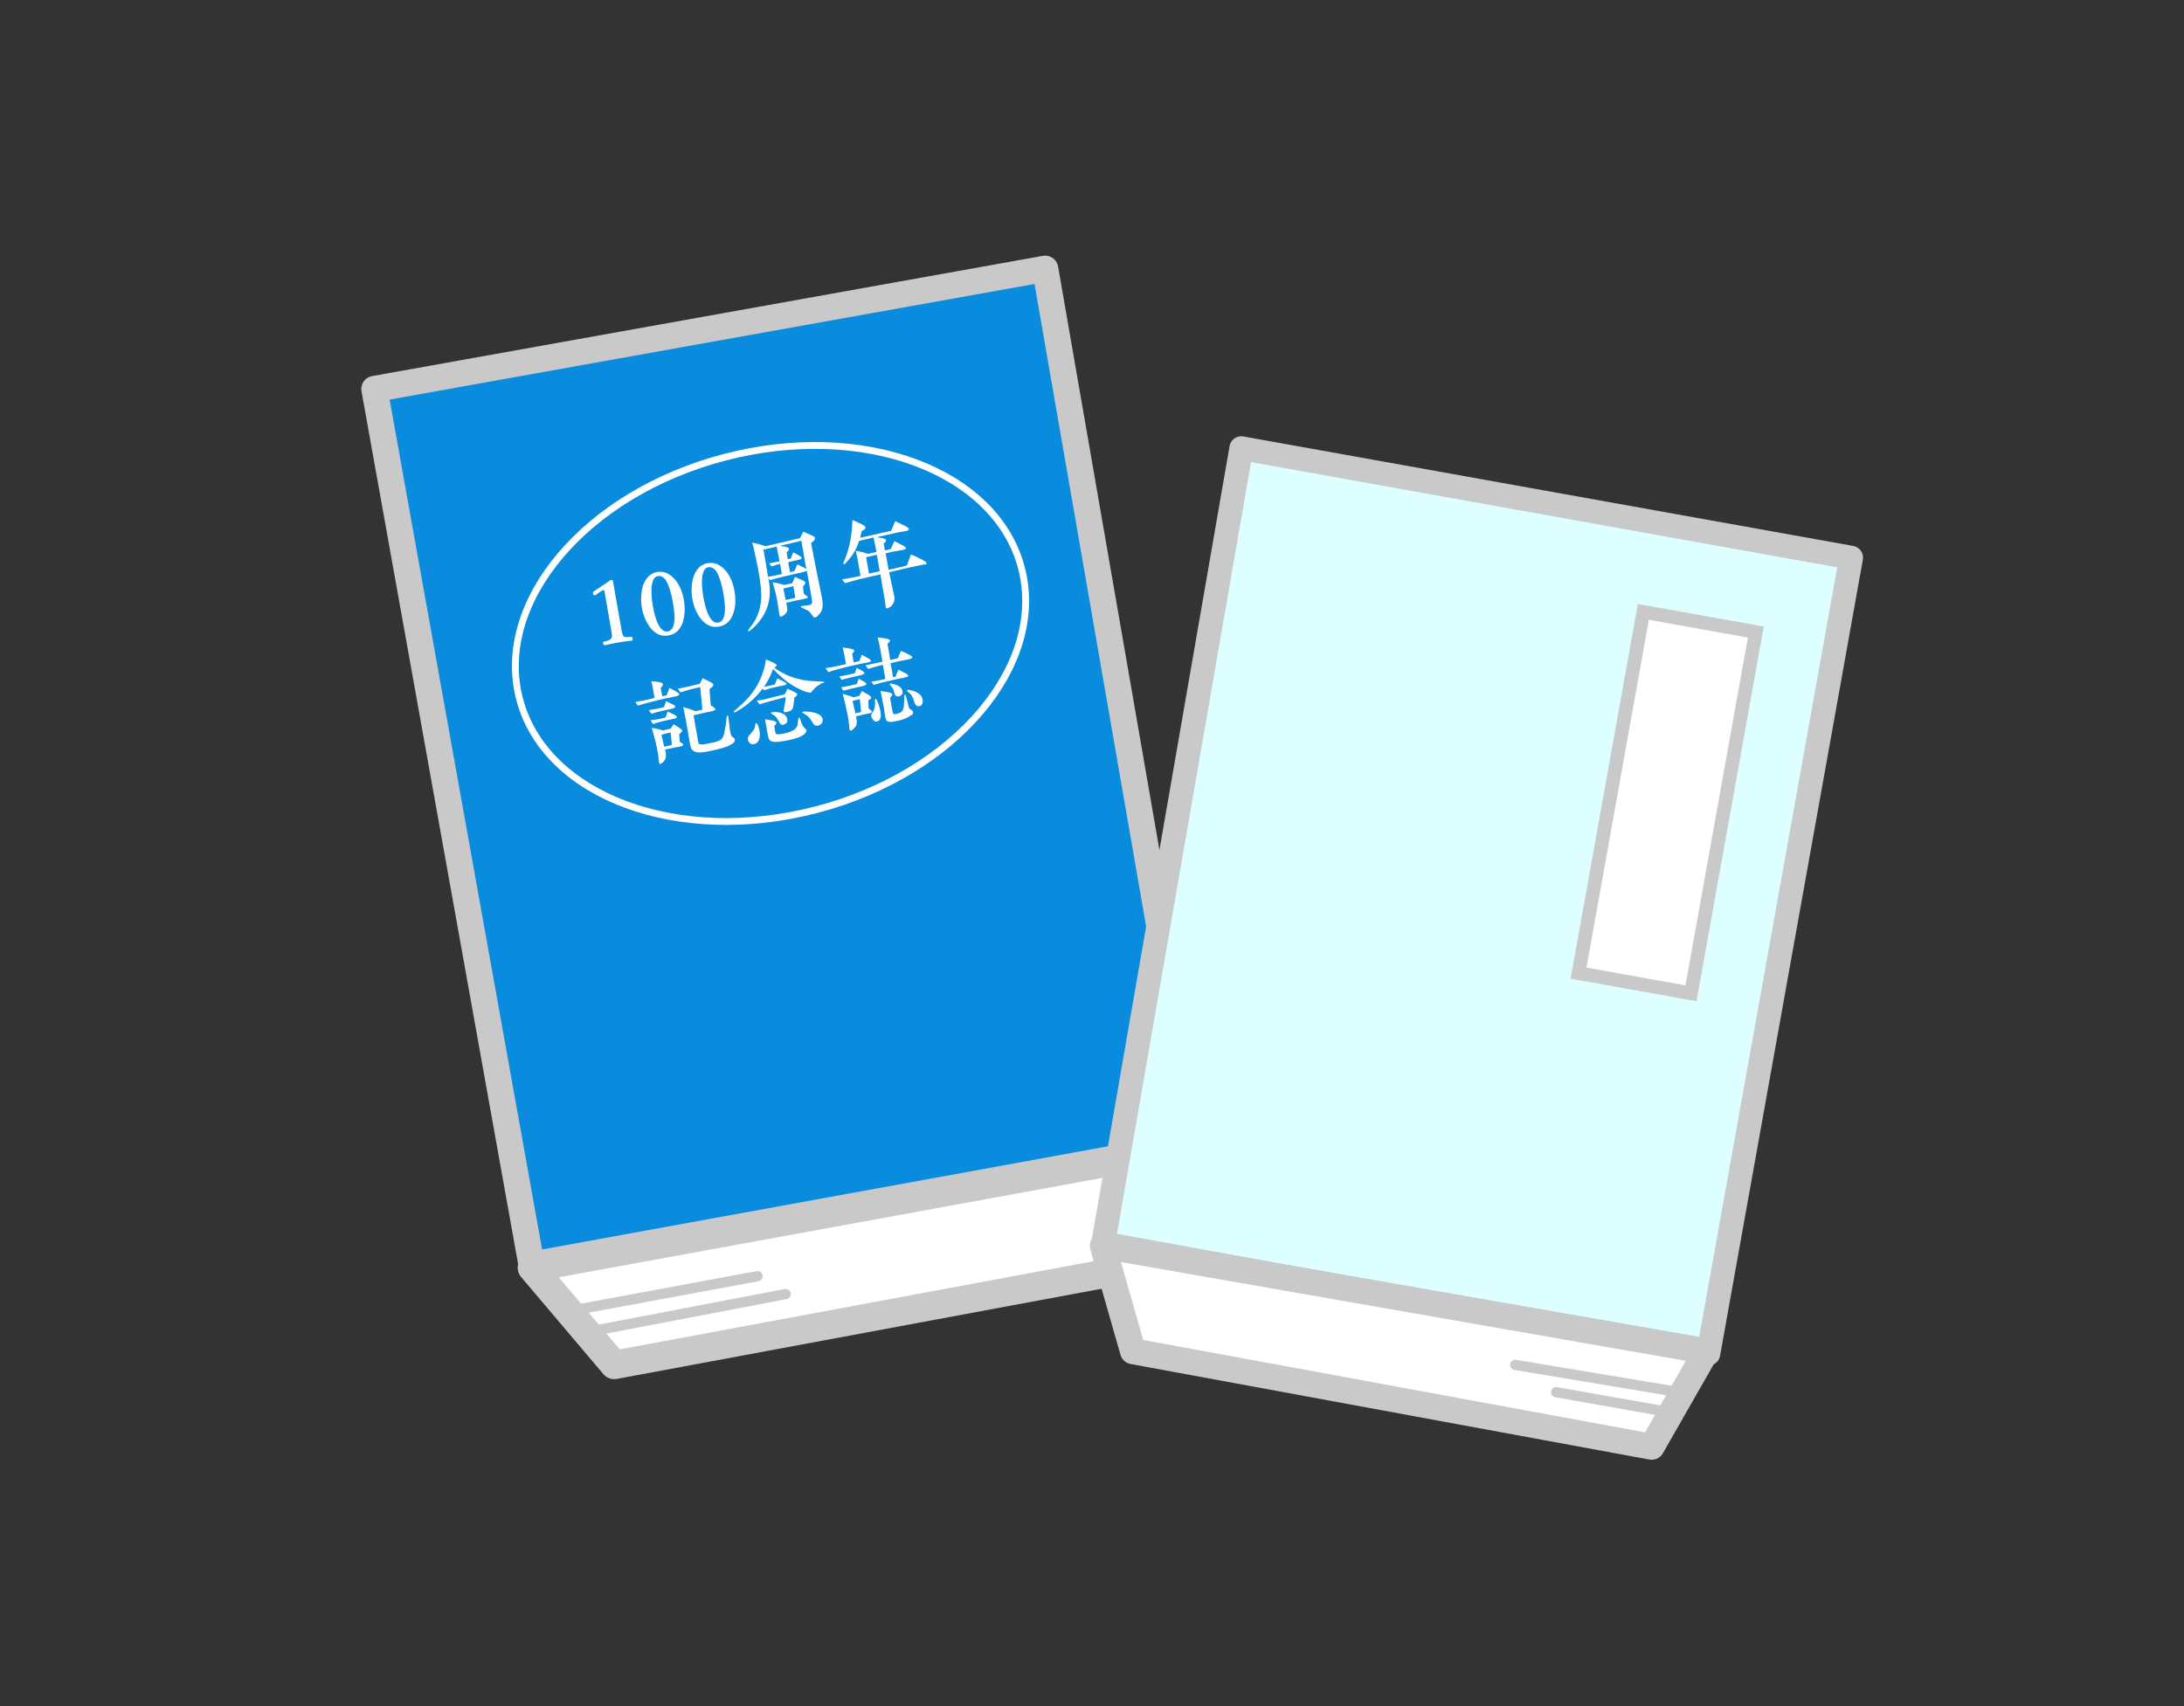 <?xml version="1.0" encoding="UTF-8"?><svg id="_" xmlns="http://www.w3.org/2000/svg" viewBox="0 0 160 125" width="160" height="125"><rect x="0" y="0" width="160" height="125" fill="#333333" stroke="none"/><defs><style>.cls-1{stroke-width:.75px;}.cls-1,.cls-2,.cls-3,.cls-4,.cls-5,.cls-6{stroke:#c9c9c9;}.cls-1,.cls-2,.cls-3,.cls-4,.cls-6{stroke-linecap:round;stroke-linejoin:round;}.cls-1,.cls-7{fill:none;}.cls-8,.cls-3,.cls-4,.cls-5{fill:#fff;}.cls-2{fill:#098bde;stroke-width:1.92px;}.cls-3{stroke-width:2.09px;}.cls-4{stroke-width:1.9px;}.cls-5,.cls-7{stroke-miterlimit:10;}.cls-6{fill:#deffff;stroke-width:1.75px;}.cls-7{stroke:#fff;stroke-width:.5px;}</style></defs><polygon class="cls-3" points="88 92 45 100 38.97 92.88 87.73 83.96 88 92"/><polygon class="cls-2" points="76.57 19.69 87.7 83.77 38.94 92.66 27.43 28.5 76.57 19.69"/><polygon class="cls-6" points="90.94 32.84 80.82 91.1 125.15 99.18 135.61 40.86 90.94 32.84"/><polygon class="cls-4" points="83 99 121 106 125 99 80.79 91.27 83 99"/><rect class="cls-5" x="117.96" y="45.36" width="8.37" height="26.89" transform="translate(231.98 138.25) rotate(-169.83)"/><g><path class="cls-8" d="M46.34,46.93s-.13,.02-.33,.04c-.27,.03-.5,.07-.69,.1-.11,.02-.35,.05-.73,.14l-.27,.06c-.06,.01-.11-.02-.12-.08-.03-.08-.03-.13-.01-.15,.02-.02,.09-.04,.19-.06,.14-.03,.24-.07,.29-.11,.09-.05,.14-.12,.16-.2,.01-.08,0-.21-.03-.39l-.52-2.98s-.04-.08-.07-.08c-.02,0-.11,.05-.26,.15-.06,.05-.15,.11-.28,.2-.08,.06-.14,.06-.19,.01-.05-.06-.05-.14-.02-.22,0,0,.17-.12,.5-.34,.46-.31,.72-.48,.76-.51,.04-.02,.07-.03,.09-.03,.06,0,.09,.04,.1,.1l.14,.83,.48,2.73c.05,.3,.12,.48,.21,.52,.06,.03,.15,.03,.27,.02l.16-.02s.07,0,.14,.02c.03,.02,.04,.07,.04,.14,0,.06-.01,.1-.04,.12Z"/><path class="cls-8" d="M50.04,45.54c-.19,.59-.55,.93-1.08,1.02-.51,.09-.96-.11-1.34-.6-.29-.39-.5-.87-.6-1.45-.06-.35-.07-.69-.03-1.04,.04-.4,.15-.73,.32-.99,.21-.32,.48-.51,.82-.57,.39-.07,.75,.04,1.08,.31,.46,.39,.75,.97,.89,1.74,.1,.59,.08,1.11-.07,1.58Zm-1.21-2.95c-.17-.29-.39-.42-.64-.38-.21,.03-.34,.21-.42,.56-.08,.39-.06,.91,.05,1.59,.15,.83,.34,1.38,.59,1.68,.15,.18,.31,.25,.49,.23,.19-.03,.34-.15,.42-.38,.13-.34,.12-.94-.03-1.78-.12-.69-.28-1.2-.47-1.52Z"/><path class="cls-8" d="M53.74,44.89c-.19,.59-.55,.93-1.08,1.02-.52,.09-.96-.11-1.34-.6-.29-.39-.5-.87-.6-1.45-.06-.35-.07-.69-.03-1.04,.04-.4,.15-.73,.32-.99,.21-.32,.48-.51,.83-.57,.39-.07,.75,.04,1.08,.31,.46,.39,.75,.97,.89,1.74,.1,.59,.08,1.11-.07,1.58Zm-1.21-2.95c-.17-.29-.39-.42-.64-.38-.21,.03-.34,.21-.42,.56-.08,.39-.06,.91,.05,1.59,.15,.83,.34,1.38,.59,1.68,.15,.18,.31,.25,.49,.23,.19-.03,.34-.15,.42-.38,.13-.34,.12-.94-.03-1.78-.12-.69-.28-1.2-.47-1.52Z"/><path class="cls-8" d="M59.61,39.62s-.09,.09-.19,.17c.11,.59,.23,1.21,.36,1.86,.07,.34,.21,1.03,.42,2.06,.1,.49,.09,.84-.03,1.08-.06,.11-.14,.21-.25,.32-.09,.09-.17,.13-.25,.13-.04,0-.07-.02-.09-.05l-.06-.1c-.12-.15-.19-.24-.2-.25-.06-.07-.16-.13-.28-.18-.05-.02-.12-.05-.21-.1-.11-.05-.17-.09-.17-.11,0-.03,.05-.05,.16-.06,.21-.02,.37-.04,.5-.07,.06-.01,.12-.04,.14-.09,.03-.05,.04-.09,.04-.15-.02-.17-.07-.46-.14-.86l-.25-1.39s-.11,.04-.26,.08c-.41,.09-1.02,.23-1.84,.43-.17,.04-.38,.1-.6,.17l-.12-.18,.04,.25c.18,1.02,0,1.91-.49,2.65-.26,.39-.54,.7-.85,.94-.09,.07-.15,.1-.18,.07-.03-.02,0-.06,.05-.14,.19-.25,.3-.4,.34-.46,.11-.17,.21-.35,.29-.55,.14-.34,.23-.72,.27-1.14,.04-.47-.03-1.23-.22-2.25-.06-.33-.14-.7-.23-1.11-.04-.2-.11-.48-.2-.84,.13,.03,.3,.07,.54,.13,.12,.04,.27,.08,.43,.14,1.14-.26,1.99-.46,2.53-.59l.24-.48c.06,.03,.25,.11,.58,.26,.09,.04,.15,.08,.18,.09,.06,.03,.09,.07,.1,.11,0,.05-.02,.12-.09,.21Zm-2.46,1.69c-.15,.03-.36,.1-.64,.19l-.16-.23c.12-.01,.31-.05,.56-.11,.06-.01,.13-.03,.2-.04l-.08-.41c-.01-.08-.06-.3-.13-.66l-.97,.22c.08,.46,.2,1.12,.34,1.99,.31-.05,.52-.1,.63-.12,.1-.03,.23-.05,.38-.08l-.13-.74Zm1.68,1.64c0,.14,.03,.32,.06,.56l.11,.08c.12,.08,.18,.13,.18,.18,0,.04-.08,.07-.27,.11-.11,.02-.27,.06-.51,.1l-.8,.18,.05,.24c0,.09,.02,.17,.03,.24,.01,.11-.04,.23-.15,.34-.14,.13-.26,.21-.35,.2-.04,0-.07-.05-.08-.13,0-.04-.01-.11-.03-.21-.02-.14-.05-.35-.1-.64-.05-.32-.11-.62-.18-.87-.03-.13-.09-.35-.18-.67,.08,.01,.23,.05,.46,.09,.18,.04,.31,.08,.39,.11l.58-.13,.2-.46c.11,.05,.28,.12,.5,.22,.09,.04,.15,.07,.18,.09,.04,.03,.07,.07,.08,.11,.02,.05-.04,.14-.17,.26Zm-.11-3.33c-.37,.09-.9,.21-1.59,.37,.12,.02,.22,.03,.31,.05,.13,.03,.2,.04,.24,.06,.07,.02,.11,.05,.12,.1,.01,.08-.04,.16-.17,.26,.02,.16,.05,.33,.08,.51,.08-.02,.15-.03,.22-.05l.18-.45c.1,.05,.27,.14,.49,.27,.1,.06,.14,.11,.13,.17,0,.04-.1,.08-.26,.11l-.73,.17,.14,.73c.12-.03,.23-.05,.32-.08l.21-.49s.17,.08,.49,.24c.07,.04,.13,.07,.17,.1l-.36-2.05Zm-1.33,3.5c.03,.14,.09,.42,.17,.84l.7-.16c-.04-.28-.09-.57-.14-.86-.16,.04-.41,.1-.73,.18Z"/><path class="cls-8" d="M67.75,41.34c-.08,.02-.15,.03-.22,.05-.25,.05-.55,.11-.92,.19-.17,.04-.67,.15-1.47,.35,.06,.3,.14,.66,.23,1.09,.1,.44,.14,.68,.15,.7,.03,.18,0,.34-.08,.49-.06,.11-.14,.2-.24,.27-.1,.07-.18,.1-.24,.09-.04,0-.07-.05-.09-.15,0-.04,0-.08-.01-.16-.02-.22-.05-.38-.09-.57-.16-.97-.25-1.51-.27-1.61l-1.56,.36c-.33,.08-.67,.18-1.03,.29l-.22-.28c.42-.07,.74-.13,.99-.18,.09-.02,.21-.04,.36-.08l-.2-1.14c-.02-.13-.07-.37-.15-.7,.1,.02,.26,.05,.48,.1,.16,.04,.29,.09,.4,.13l.64-.14c-.09-.47-.16-.82-.21-1.06l-1.06,.25c-.12,.35-.25,.63-.38,.85-.12,.2-.29,.42-.51,.68-.09,.11-.17,.17-.22,.18-.03,0-.04,0-.05-.04,0-.03,.03-.11,.08-.24,.1-.21,.2-.5,.3-.86,.11-.41,.19-.87,.25-1.4,.01-.13,.02-.35,.04-.7,.16,.06,.39,.16,.7,.32,.17,.08,.26,.17,.26,.24,0,.08-.1,.16-.28,.25-.05,.19-.08,.36-.12,.49l2.28-.51c.07-.16,.16-.4,.29-.71,.15,.07,.36,.17,.62,.3,.25,.12,.38,.21,.38,.27,0,.06-.02,.1-.08,.12-.06,.02-.13,.04-.2,.05-.22,.04-.52,.08-.92,.18l-1.17,.26c.13,.01,.24,.03,.32,.05,.23,.04,.36,.08,.38,.15,.02,.07-.04,.16-.17,.26l.09,.51,.43-.1c.06-.14,.15-.33,.26-.58,.21,.1,.41,.2,.59,.29,.18,.1,.26,.18,.26,.24,0,.04-.1,.09-.28,.12-.16,.03-.41,.07-.73,.13-.13,.03-.29,.07-.48,.11,.02,.13,.07,.33,.11,.6l.11,.61,1.33-.31c.07-.18,.17-.45,.31-.82,.18,.08,.46,.2,.85,.4,.19,.1,.29,.19,.29,.26,0,.04-.04,.07-.11,.09Zm-3.3,.52l-.21-1.21-.79,.17,.21,1.21,.78-.18Z"/><path class="cls-8" d="M48.84,51.15c-.59,.14-1.1,.26-1.54,.38-.17,.04-.37,.11-.57,.17l-.19-.27c.35-.06,.59-.1,.72-.13,.18-.04,.41-.09,.69-.16l-.13-.77c-.02-.12-.06-.27-.1-.46,.1,.01,.25,.02,.47,.05,.24,.03,.37,.09,.38,.15,.02,.08-.04,.17-.17,.28l.12,.62,.32-.07c.04-.12,.11-.3,.2-.54,.14,.07,.32,.17,.54,.29,.11,.07,.18,.12,.18,.17,.01,.06-.07,.12-.26,.16-.29,.06-.51,.1-.66,.14Zm.5,.75c-.15,.03-.37,.09-.64,.14-.15,.03-.32,.07-.54,.13-.1,.02-.24,.06-.43,.13-.05-.06-.11-.14-.19-.27l.32-.06c.1-.02,.17-.02,.21-.03,.06-.01,.26-.05,.57-.13l.16-.44,.49,.24c.11,.05,.17,.11,.18,.16,0,.06-.03,.09-.12,.11Zm.12,.74c-.15,.03-.36,.08-.64,.14-.15,.03-.32,.07-.54,.13-.09,.02-.24,.06-.43,.14-.05-.06-.11-.14-.19-.27,.1-.03,.21-.05,.31-.05,.11-.01,.17-.02,.21-.03,.06-.01,.26-.05,.58-.13,.05-.16,.11-.31,.15-.44,.12,.05,.28,.13,.5,.24,.1,.05,.16,.11,.17,.16,0,.06-.03,.09-.12,.11Zm.3,1.16s.01,.21,.04,.55c.15,.09,.24,.15,.25,.2,.01,.06-.05,.11-.19,.14-.09,.02-.24,.04-.44,.08l-.48,.1-.22,.05,.03,.1c.02,.09,.03,.19,.04,.28,0,.09-.01,.19-.04,.29-.03,.09-.11,.19-.21,.28-.08,.07-.14,.1-.2,.1-.04,0-.06-.06-.07-.17,0-.09-.01-.19-.03-.31-.03-.21-.06-.44-.12-.71-.05-.25-.11-.53-.2-.83-.06-.24-.12-.45-.18-.62,.13,.01,.26,.04,.41,.07,.14,.03,.29,.07,.42,.12,.27-.07,.46-.11,.57-.14,.03-.04,.1-.15,.21-.32,.1,.06,.21,.13,.35,.22,.18,.12,.28,.2,.27,.24,.01,.06-.06,.15-.21,.26Zm-1.3,.03c.03,.11,.09,.41,.2,.88l.56-.13c-.03-.4-.06-.7-.09-.92-.16,.04-.38,.1-.67,.17Zm5.12,.69c-.12,.09-.26,.16-.42,.21-.42,.14-.92,.26-1.49,.36-.5,.09-.83,.03-.98-.18-.07-.08-.12-.27-.17-.57-.05-.29-.13-.76-.27-1.57,0-.04-.02-.09-.19-.96,.08,.02,.25,.07,.48,.14,.12,.04,.26,.09,.41,.16l.5-.11c0-.13-.06-.68-.15-1.66-.19,.04-.47,.1-.85,.2-.17,.05-.37,.11-.6,.19l-.19-.27c.15-.03,.38-.07,.7-.14,.33-.08,.63-.15,.9-.22,.04-.06,.1-.19,.21-.41,.12,.06,.31,.15,.56,.27,.14,.07,.21,.13,.23,.19,0,.06-.03,.14-.16,.24l-.12,.09c.03,.44,.05,.84,.09,1.2,.23,.13,.34,.22,.34,.29,0,.05-.07,.09-.22,.13-.32,.06-.51,.1-.58,.12-.23,.06-.5,.12-.8,.19l.33,1.9c.02,.12,.05,.19,.11,.21,.05,.03,.14,.03,.29,.02,.01,0,.02,0,.67-.13,.34-.07,.56-.16,.67-.29,.08-.1,.15-.24,.18-.43,.03-.15,.08-.39,.13-.72,0-.09,.02-.21,.04-.38,0-.11,.04-.17,.07-.17,.04,0,.05,.06,.07,.18l.06,.53c.02,.2,.04,.36,.07,.5,.04,.19,.08,.3,.12,.33,.04,.03,.08,.06,.13,.09,.04,.04,.06,.08,.08,.12,.03,.12-.05,.24-.23,.36Z"/><path class="cls-8" d="M60.27,50.03c-.07,.03-.13,.07-.2,.11-.19,.11-.35,.24-.47,.38-.12,.14-.19,.22-.21,.23-.08,.01-.23-.02-.42-.09-.44-.17-.82-.37-1.16-.61-.31-.21-.7-.55-1.18-1.04-.12,.35-.25,.64-.39,.88-.08,.15-.17,.29-.27,.43,.21-.04,.47-.09,.8-.17,.02-.08,.08-.23,.18-.45,.1,.05,.26,.13,.48,.24,.12,.07,.18,.12,.19,.16,0,.05-.06,.08-.19,.11-.06,.01-.24,.05-.53,.11-.13,.03-.31,.08-.54,.13-.07,.03-.19,.06-.38,.12l-.11-.12c-.19,.26-.41,.5-.64,.73-.42,.4-.85,.72-1.29,.96-.1,.05-.16,.07-.18,.05-.03-.03,0-.09,.1-.16,.25-.22,.43-.38,.54-.48,.19-.19,.36-.36,.5-.52,.31-.37,.55-.74,.73-1.12,.14-.28,.26-.61,.37-1,.04-.17,.08-.36,.11-.59,.51,.19,.78,.33,.79,.41,0,.06-.06,.12-.18,.19,.61,.45,1.29,.74,2.06,.89,.29,.06,.73,.1,1.31,.12,.18,0,.28,.02,.29,.05,0,.03-.03,.06-.07,.08Zm-4.62,3.94c-.03,.32-.17,.5-.43,.55-.11,.02-.2,0-.27-.06-.08-.06-.13-.15-.15-.25s0-.2,.05-.29c0,0,.07-.08,.19-.22,.14-.16,.23-.29,.26-.4,0,0,.01-.06,.03-.18,.01-.09,.03-.14,.06-.14,.06-.02,.14,.12,.22,.42,.05,.18,.07,.37,.04,.58Zm2.54-2.85c-.01,.1-.03,.27-.05,.47l-.03,.19c-.01,.07-.04,.13-.06,.17-.04,.06-.11,.11-.19,.14-.08,.04-.16,.06-.25,.08-.1,.02-.16,.01-.18-.02-.02-.02-.02-.05-.02-.1,.02-.1,.05-.24,.08-.43,.04-.23,.06-.42,.06-.55-.41,.11-.83,.23-1.26,.34-.13,.04-.35,.1-.64,.19l-.21-.26c.27-.04,.45-.07,.54-.09,.33-.09,.84-.21,1.51-.38l.21-.41,.42,.2c.1,.05,.17,.09,.19,.1,.06,.04,.09,.08,.1,.11,0,.05-.06,.14-.21,.24Zm.79,2.61c-.19,.23-.69,.41-1.47,.55-.29,.05-.52,.08-.69,.08-.19,0-.33-.04-.42-.12-.06-.05-.12-.21-.17-.5l-.04-.21c-.02-.11-.02-.18-.03-.22-.01-.06-.03-.15-.05-.24l-.06-.37c.1,.02,.26,.04,.49,.08,.21,.04,.32,.09,.34,.15,.01,.08-.04,.16-.16,.25l.07,.41c.02,.1,.04,.16,.08,.18,.03,.03,.08,.04,.14,.03,.05,0,.17-.01,.33-.04,.3-.05,.54-.13,.75-.24,.13-.08,.23-.17,.29-.28,.04-.07,.07-.24,.1-.53,.01-.1,.03-.14,.06-.14,.03,0,.06,.05,.09,.14,.02,.05,.03,.11,.06,.2,.06,.19,.15,.33,.27,.44,.08,.07,.12,.12,.12,.16,.01,.06-.02,.13-.09,.21Zm-1.56-.63c-.1,.03-.17,0-.24-.06-.03-.03-.08-.1-.14-.22-.09-.17-.18-.29-.27-.37-.04-.03-.09-.07-.17-.11-.09-.05-.13-.09-.13-.11,0-.02,.05-.04,.14-.05,.25-.04,.49,0,.73,.1,.18,.08,.29,.21,.33,.4,.04,.22-.05,.35-.26,.4Zm2.75-.08c-.08,.1-.19,.15-.33,.15-.12,0-.21-.05-.26-.14-.06-.09-.1-.19-.17-.28-.11-.19-.28-.34-.5-.46-.1-.05-.15-.08-.14-.1,0-.04,.06-.05,.16-.06,.28,0,.54,.03,.78,.1,.33,.1,.51,.25,.55,.44,.03,.13,0,.25-.08,.36Z"/><path class="cls-8" d="M63.56,48.54c-.15,.03-.32,.06-.49,.09-.72,.15-1.33,.3-1.84,.44-.19,.05-.37,.11-.54,.18l-.21-.3c.22-.02,.46-.07,.72-.12,.16-.04,.42-.09,.78-.17-.06-.33-.1-.56-.13-.7-.03-.12-.06-.29-.11-.52,.1,.01,.26,.03,.49,.07,.22,.04,.33,.08,.34,.14,.01,.05,0,.09-.03,.12-.04,.04-.07,.08-.11,.12l.11,.64c.17-.04,.31-.06,.41-.09,.03-.09,.1-.25,.19-.47,.14,.08,.3,.17,.49,.27,.12,.07,.18,.14,.17,.19-.01,.05-.09,.08-.22,.1Zm-.41,.91c-.11,.03-.25,.05-.46,.1l-.56,.13c-.17,.04-.33,.09-.46,.13-.06-.07-.12-.16-.18-.26,.13-.01,.31-.04,.53-.09,.14-.02,.34-.08,.61-.14,.01-.05,.06-.18,.13-.39,.08,.04,.21,.1,.38,.2,.13,.07,.19,.14,.19,.18,0,.05-.06,.09-.19,.12Zm.14,.8c-.11,.03-.25,.05-.46,.1l-.57,.13c-.17,.04-.32,.09-.46,.13-.06-.07-.12-.16-.17-.26,.12-.01,.3-.04,.52-.09,.15-.03,.35-.08,.62-.14,.01-.05,.06-.18,.13-.39,.08,.04,.21,.1,.38,.2,.13,.07,.19,.14,.19,.19,0,.05-.06,.09-.19,.12Zm.33,1.08c0,.1,0,.3,.02,.59,.07,.04,.12,.08,.14,.1,.06,.05,.09,.09,.1,.12,0,.05-.05,.09-.17,.12-.12,.03-.23,.05-.33,.07-.16,.04-.38,.09-.67,.15,.04,.19,.06,.33,.06,.4,0,.11-.02,.2-.04,.27-.03,.07-.1,.16-.21,.26-.08,.08-.15,.12-.21,.12-.05,0-.08-.07-.09-.18,0-.07-.01-.14-.02-.24-.02-.22-.05-.48-.11-.77-.02-.06-.06-.23-.18-.83-.03-.14-.15-.59-.17-.67,.08,.02,.21,.06,.41,.12,.15,.04,.27,.08,.37,.13l.42-.1s.08-.14,.21-.36c.06,.03,.19,.11,.41,.24,.17,.09,.26,.17,.26,.24,0,.05-.06,.12-.2,.2Zm-1.16,.02c.04,.17,.11,.48,.21,.92l.41-.1c-.03-.39-.06-.71-.09-.95-.17,.04-.34,.08-.52,.13Zm4.17-3.06c-.17,.04-.41,.09-.75,.15-.13,.03-.34,.08-.64,.15,.03,.16,.06,.32,.09,.48l.1,.55,.18-.04c.03-.1,.1-.27,.21-.52,.06,.03,.24,.12,.54,.28,.11,.06,.17,.11,.18,.16,0,.06-.08,.1-.27,.14-.11,.02-.29,.06-.58,.12l-1.13,.26c-.19,.05-.37,.1-.55,.16-.07-.09-.13-.17-.17-.24,.25-.04,.45-.07,.59-.1l.43-.1-.18-1.03-.33,.08c-.17,.04-.43,.12-.75,.22-.08-.09-.14-.19-.19-.27,.37-.07,.78-.16,1.24-.26l-.17-.97c-.02-.12-.08-.39-.18-.81,.11,.02,.29,.03,.53,.07,.23,.03,.36,.09,.37,.16,0,.04-.05,.12-.18,.24l.2,1.19,.56-.14c.04-.1,.11-.27,.22-.53,.07,.03,.18,.07,.32,.13,.07,.03,.19,.1,.35,.18,.11,.06,.16,.12,.16,.16,0,.05-.06,.09-.18,.12Zm-2.37,4.57c-.15,.03-.28-.05-.38-.24-.04-.07-.06-.15-.05-.22,0-.05,.02-.11,.08-.19,.06-.1,.1-.16,.11-.2,.05-.13,.08-.29,.09-.46-.01-.11,0-.22,0-.35,.06-.03,.14,.09,.24,.37,.12,.34,.18,.61,.18,.81,0,.29-.1,.44-.27,.47Zm2.49-.47c-.17,.15-.43,.27-.77,.37-.1,.03-.23,.05-.36,.08-.19,.04-.32,.06-.39,.05-.12,0-.22-.04-.28-.09-.04-.04-.08-.15-.11-.34l-.1-.67c-.01-.08-.05-.27-.11-.57-.04-.2-.08-.4-.12-.6,.15,.02,.34,.06,.57,.1,.19,.04,.29,.09,.29,.16,.01,.06-.04,.13-.16,.23,.02,.18,.08,.5,.17,.97,.01,.07,.03,.15,.07,.23,.05,.02,.11,.02,.19,0,.06-.01,.14-.03,.22-.06,.14-.05,.23-.13,.28-.23,.04-.07,.06-.19,.08-.36,0-.11,.02-.22,.02-.33,0-.06,0-.17,.01-.31,0-.08,.02-.13,.06-.13,.02,0,.07,.11,.13,.36,.04,.16,.08,.37,.16,.63,.03,.03,.07,.07,.13,.11,.04,.02,.08,.06,.14,.11,.05,.11,.02,.22-.1,.32Zm-.7-1.49c-.04,.06-.11,.1-.21,.12-.07,.01-.14,0-.2-.03-.04-.03-.09-.11-.12-.24-.04-.15-.08-.28-.14-.36,0,0-.04-.05-.12-.14-.06-.07-.09-.12-.08-.13,.02-.06,.16-.05,.42,.04,.26,.08,.42,.21,.49,.38,.05,.14,.05,.26-.03,.37Zm1.51,.69c-.05,.07-.12,.13-.21,.15-.06,.01-.13,0-.19-.03-.09-.05-.16-.18-.22-.4-.04-.15-.1-.28-.18-.39-.06-.07-.14-.15-.23-.23-.06-.05-.09-.09-.08-.12,.02-.03,.08-.04,.18-.02,.1,.02,.24,.06,.42,.12,.21,.1,.34,.2,.42,.3,.06,.08,.11,.19,.12,.3,.02,.12,.01,.22-.03,.3Z"/></g><ellipse class="cls-7" cx="56.45" cy="46.41" rx="19" ry="13.34" transform="translate(-9.91 15.8) rotate(-14.66)"/><line class="cls-1" x1="55.5" y1="93.5" x2="42" y2="96"/><line class="cls-1" x1="57.56" y1="94.81" x2="43.5" y2="97.5"/><line class="cls-1" x1="111" y1="100" x2="123" y2="102"/><line class="cls-1" x1="114" y1="102" x2="122.5" y2="103.5"/></svg>
